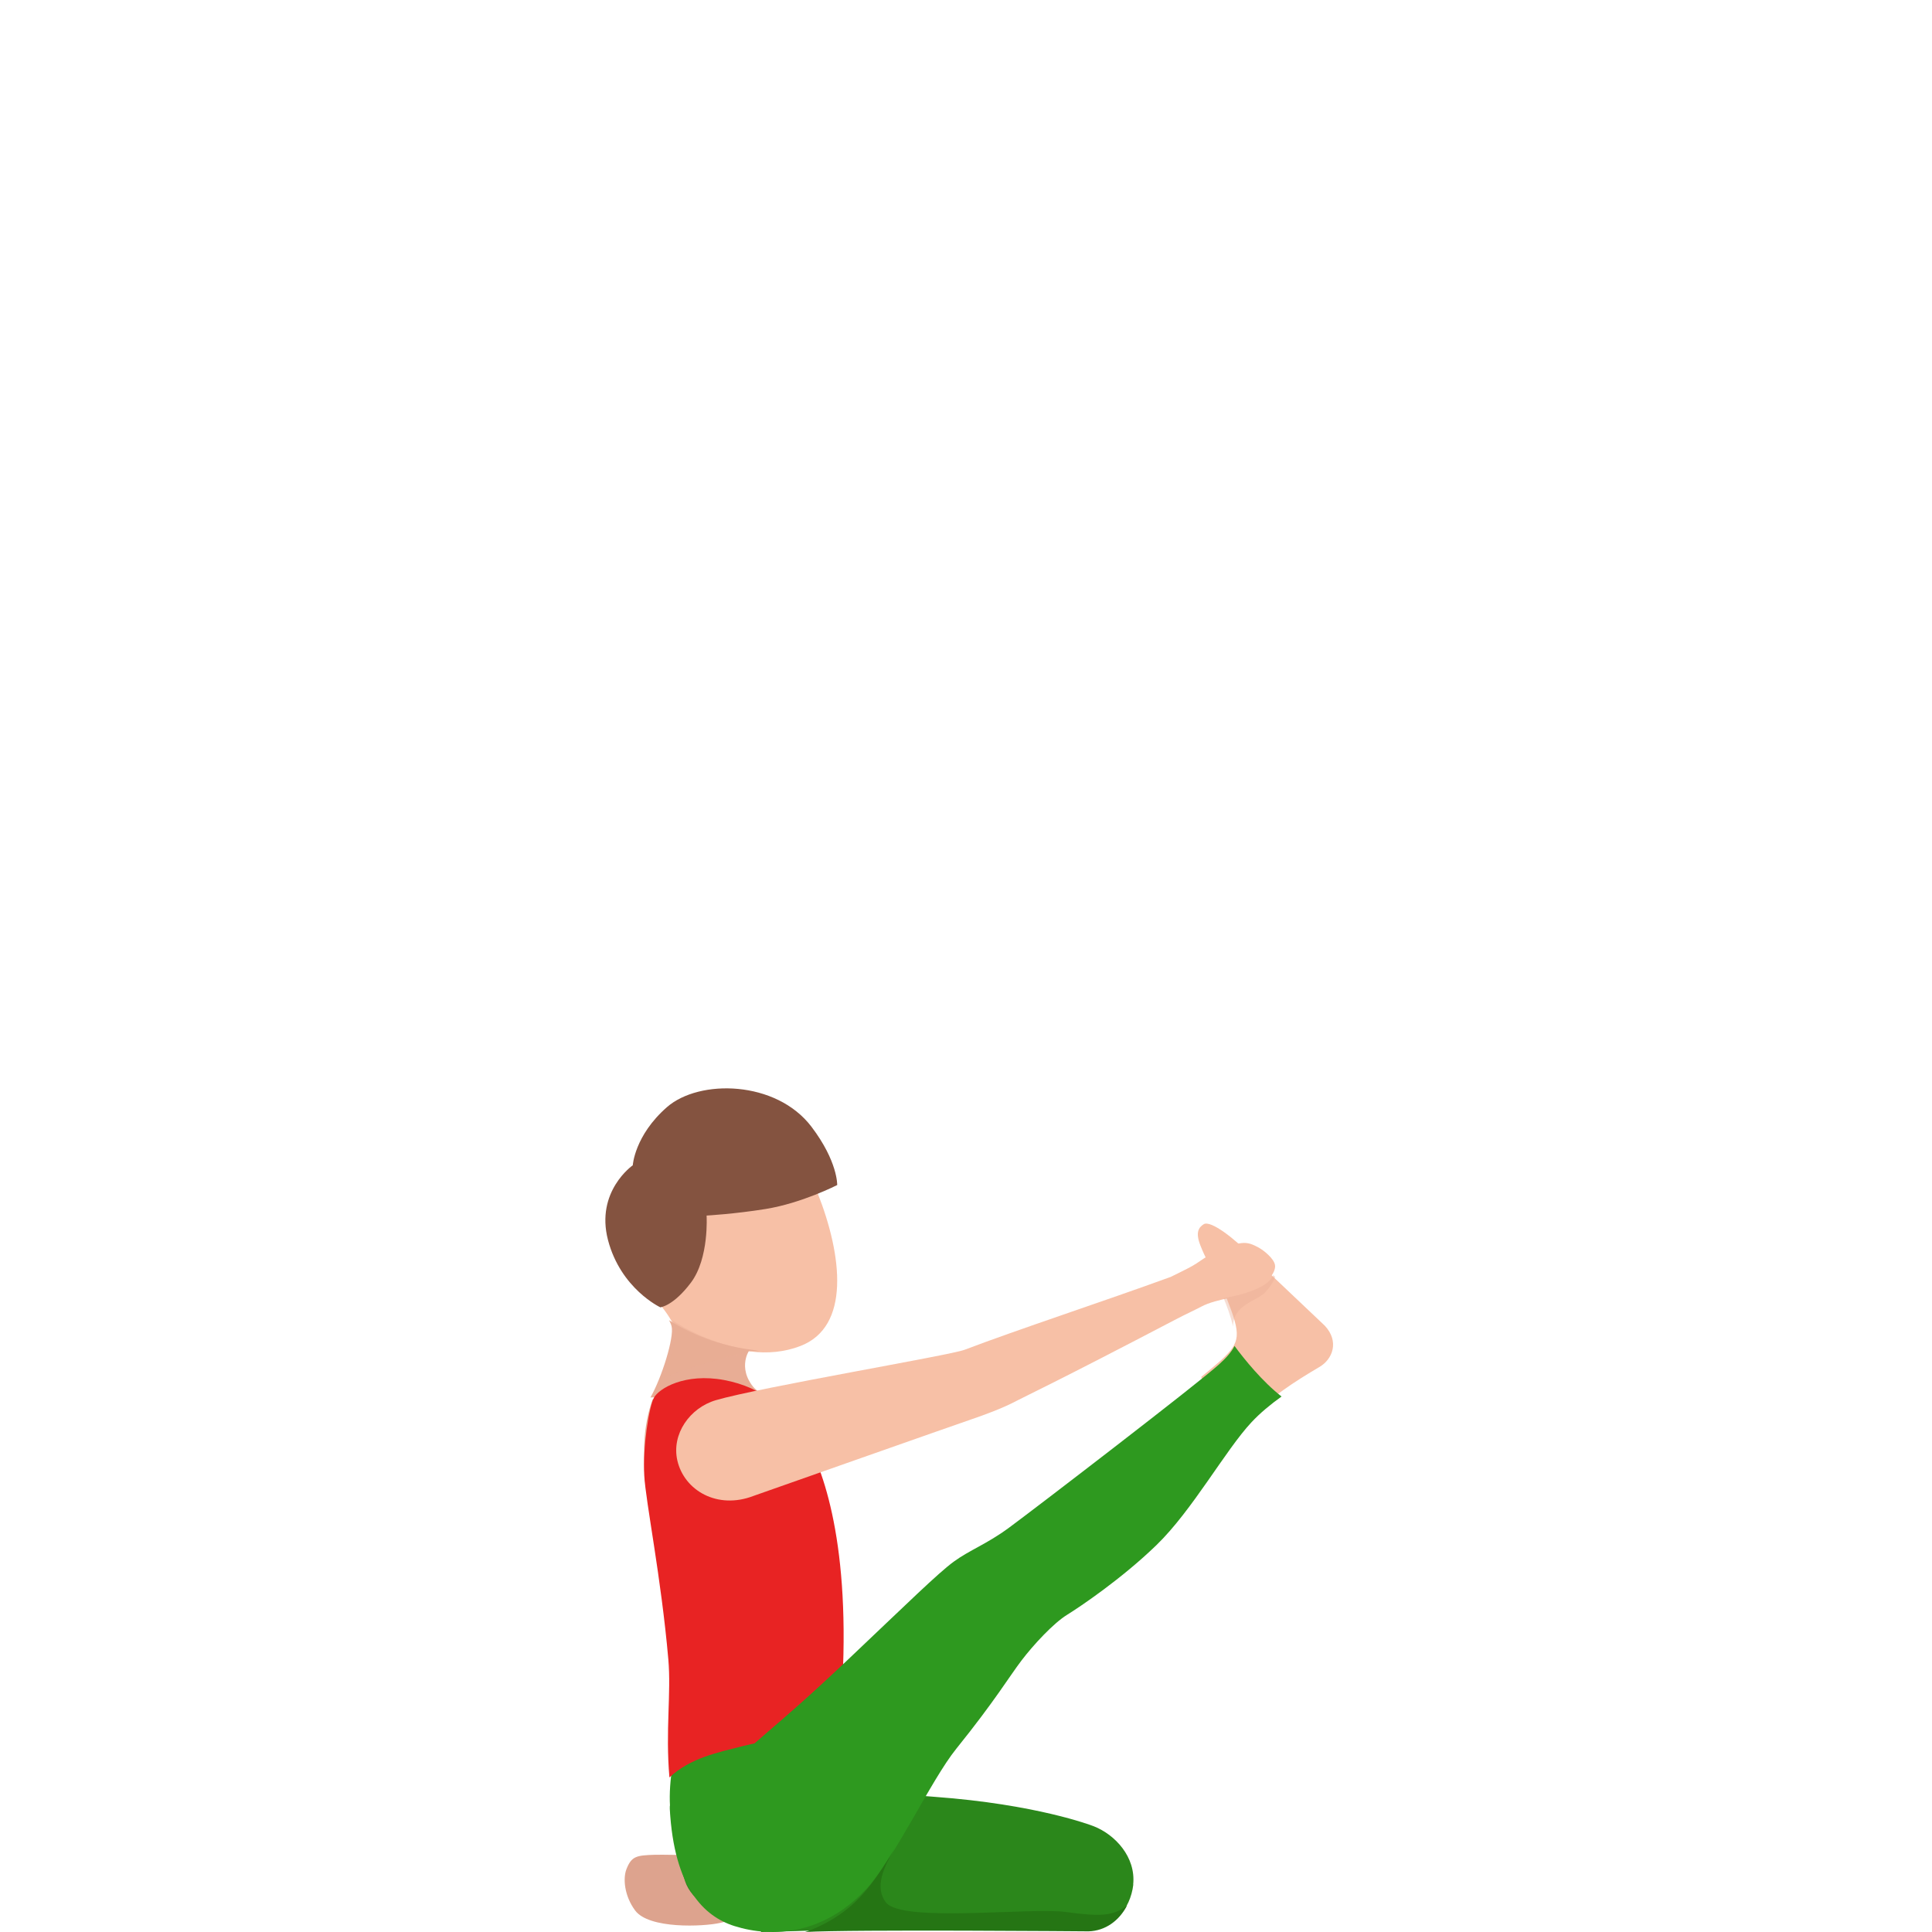<svg width="300" height="300" viewBox="0 0 300 300" fill="none" xmlns="http://www.w3.org/2000/svg">
<path d="M118.342 288.019C114.593 288.333 104.152 287.938 101.653 288.009C98.811 288.1 98.055 288.232 97.269 290.261C96.725 291.661 96.926 294.359 98.619 296.652C100.756 299.553 109.171 299.178 111.811 298.589C113.797 298.143 115.913 297.555 117.384 297.453C117.677 297.433 119.077 297.484 121.365 297.595C121.698 294.684 121.889 291.651 122 288.617C120.196 288.993 119.249 287.948 118.342 288.019Z" fill="#DDA38E"/>
<path d="M169.831 283.577C169.406 283.413 160.89 280.169 145.157 279.013C129.631 277.867 122.938 275.943 110.65 277.724C103.759 278.727 104.303 285.869 106.382 292.121C107.353 295.037 111.195 297.954 117.195 298.496C117.017 299.1 118.472 299.54 118.145 300C122.908 299.898 125.463 299.795 125.463 299.795C132.701 299.376 169.128 299.693 169.128 299.693C172.752 299.591 175.515 296.552 175.98 292.633L175.96 292.622C176.396 288.366 173.168 284.887 169.831 283.577Z" fill="#2B871B"/>
<path d="M116.531 209.853C119.163 210.19 121.805 209.962 124.276 209.011C132.061 206.03 130.816 195.017 126.958 185.261C123.111 175.495 113.889 173.504 107.48 175.951C101.081 178.407 94.271 186.073 98.118 195.839C99.755 199.989 104.015 203.663 104.648 206.05C105.1 207.734 116.531 209.853 116.531 209.853Z" fill="#F7C0A6"/>
<path d="M118 209.835C117.664 209.737 117.298 209.658 116.86 209.609C110.437 208.833 105.744 206.189 103.891 205C104.064 205.324 104.207 205.639 104.278 205.934C104.726 207.604 102.771 213.894 101 217L117.796 216.253C114.172 212.862 116.32 209.717 116.32 209.717C116.88 209.776 117.44 209.816 118 209.835Z" fill="#E8AD95"/>
<path d="M101.328 217.307C99.916 221.337 99.866 224.956 100.116 229.388C100.347 233.529 104.762 244.294 106.485 256.978C107.446 264.094 105.523 270.959 105.443 276.045C105.343 282.327 108.978 288.619 111.812 289.935C114.706 291.282 128.474 271.12 128.474 271.12C132.549 241.128 127.412 230.393 125.259 224.734C123.938 221.247 117.85 216.04 115.206 214L101.328 217.307Z" fill="#E8AD95"/>
<path d="M106.834 256.504C107.803 263.601 103.563 272.371 104.037 280.44C104.653 290.784 109.256 287.116 110.246 292.729C110.801 295.876 128.992 270.607 128.992 270.607C129.346 268.041 129.628 265.616 129.85 263.32C132.243 238.893 105.107 243.855 106.834 256.504Z" fill="#2E991F"/>
<path d="M205.704 205.843L194.192 194.935C191.881 192.473 187.992 189.407 186.91 190.099C186.14 190.584 185.594 191.355 186.393 193.383C187.787 196.943 189.444 198.96 190.458 201.541C192.729 207.336 192.69 208.365 189.571 211.243C189.074 211.698 187.992 212.598 186.53 213.804C187.465 217.394 188.996 220.845 191.218 224C192.378 222.428 193.451 221.043 194.416 220.015C197.184 217.028 201.025 214.526 204.915 212.242C206.913 211.065 208.015 208.306 205.704 205.843Z" fill="#F7C0A6"/>
<path d="M101.535 217.052C100.777 218.485 99.788 224.696 100.04 229.124C100.272 233.252 102.666 244.943 103.777 257.656C104.241 263.016 103.312 268.636 103.948 276C107.23 272.954 111.401 272.143 115.43 271.111C121.994 269.448 128.679 269.849 130.133 269.859C132.738 244.693 128.951 230.977 125.649 224.466C122.852 218.935 118.318 215.389 112.471 214.297C106.331 213.145 102.292 215.619 101.535 217.052Z" fill="#E82323"/>
<path opacity="0.4" d="M104.779 205.949C105.103 207.182 104.193 210.848 103 214C107.983 211.939 114.24 210.354 117 209.697C110.753 208.859 106.194 206.212 104.385 205C104.567 205.333 104.698 205.646 104.779 205.949Z" fill="#E8AD95"/>
<path d="M98.256 180.946C98.256 180.946 98.537 176.318 103.557 171.921C108.577 167.525 120.521 167.747 126.002 174.957C130.12 180.382 130 184.012 130 184.012C130 184.012 124.519 186.825 118.877 187.733C114.058 188.509 109.719 188.751 109.719 188.751C109.719 188.751 110.14 195.377 107.284 199.168C104.549 202.808 102.535 203 102.535 203C102.535 203 96.392 200.126 94.409 192.553C92.434 184.98 98.256 180.946 98.256 180.946Z" fill="#845340"/>
<path d="M191.695 209C191.208 209.967 190.403 210.855 189.27 211.882C186.09 214.774 160.915 234.101 156.661 237.233C153.222 239.766 150.539 240.703 148.104 242.488C145.659 244.274 140.898 248.961 131.605 257.767C118.953 269.744 119.232 268.228 107.792 279.557C106.033 281.292 103.876 278.51 104.006 280.893C104.671 293.14 109.323 297.578 114.034 299.074C120.106 300.989 127.888 300.31 134.398 293.439C138.96 288.632 144.476 276.515 148.511 271.519C154.484 264.109 156.75 260.29 158.629 257.826C160.507 255.363 163.568 252.072 165.665 250.766C167.763 249.469 174.203 245.121 179.56 239.935C185.165 234.51 190.274 225.186 194.329 220.848C195.671 219.412 197.271 218.085 199 216.849C196.038 214.555 193.186 211.024 191.695 209Z" fill="#2E991F"/>
<path d="M165.495 296.892C160.124 296.14 140.086 298.59 137.59 295.43C135.723 293.073 137.25 289.892 138.928 287C135.244 293.238 132.748 296.006 128.854 298.26C126.687 299.506 125 300 125 300C132.298 299.578 169.03 299.897 169.03 299.897C171.645 299.825 173.802 298.23 175 295.893C172.893 297.499 170.986 297.653 165.495 296.892Z" fill="#257514"/>
<path d="M190.342 193.699C186.728 195.146 186.798 195.776 184.326 197.014C183.701 197.323 182.827 197.783 181.775 198.282C171.113 202.167 158.227 206.381 149.769 209.596C147.446 210.475 117.921 215.428 111.141 217.425C107.1 218.623 104.251 222.688 105.175 226.772C106.237 231.435 111.389 234.451 117.008 232.284C117.008 232.284 149.004 221.01 150.761 220.421C152.509 219.832 155.745 218.663 157.889 217.505C158.832 216.996 164.173 214.509 182.638 204.843C184.247 204.004 185.636 203.375 186.51 202.906C189.091 201.527 192.933 201.508 195.494 200.06C197.46 198.941 196.338 199.251 197.142 198.442C197.619 197.963 198.115 197.054 197.976 196.395C197.758 195.356 196.189 194.128 195.435 193.718C194.601 193.269 193.817 192.89 192.764 193.029C191.643 193.159 191.375 193.279 190.342 193.699Z" fill="#F7C0A6"/>
<path opacity="0.4" d="M190 201.565C190 201.565 196.686 200.61 197.71 198L198 198.244C198 198.244 197.814 199.199 196.479 200.653C195.206 202.042 191.439 202.562 191.47 206C191.47 206.011 191.19 204.451 190 201.565Z" fill="#E8AD95"/>
</svg>
